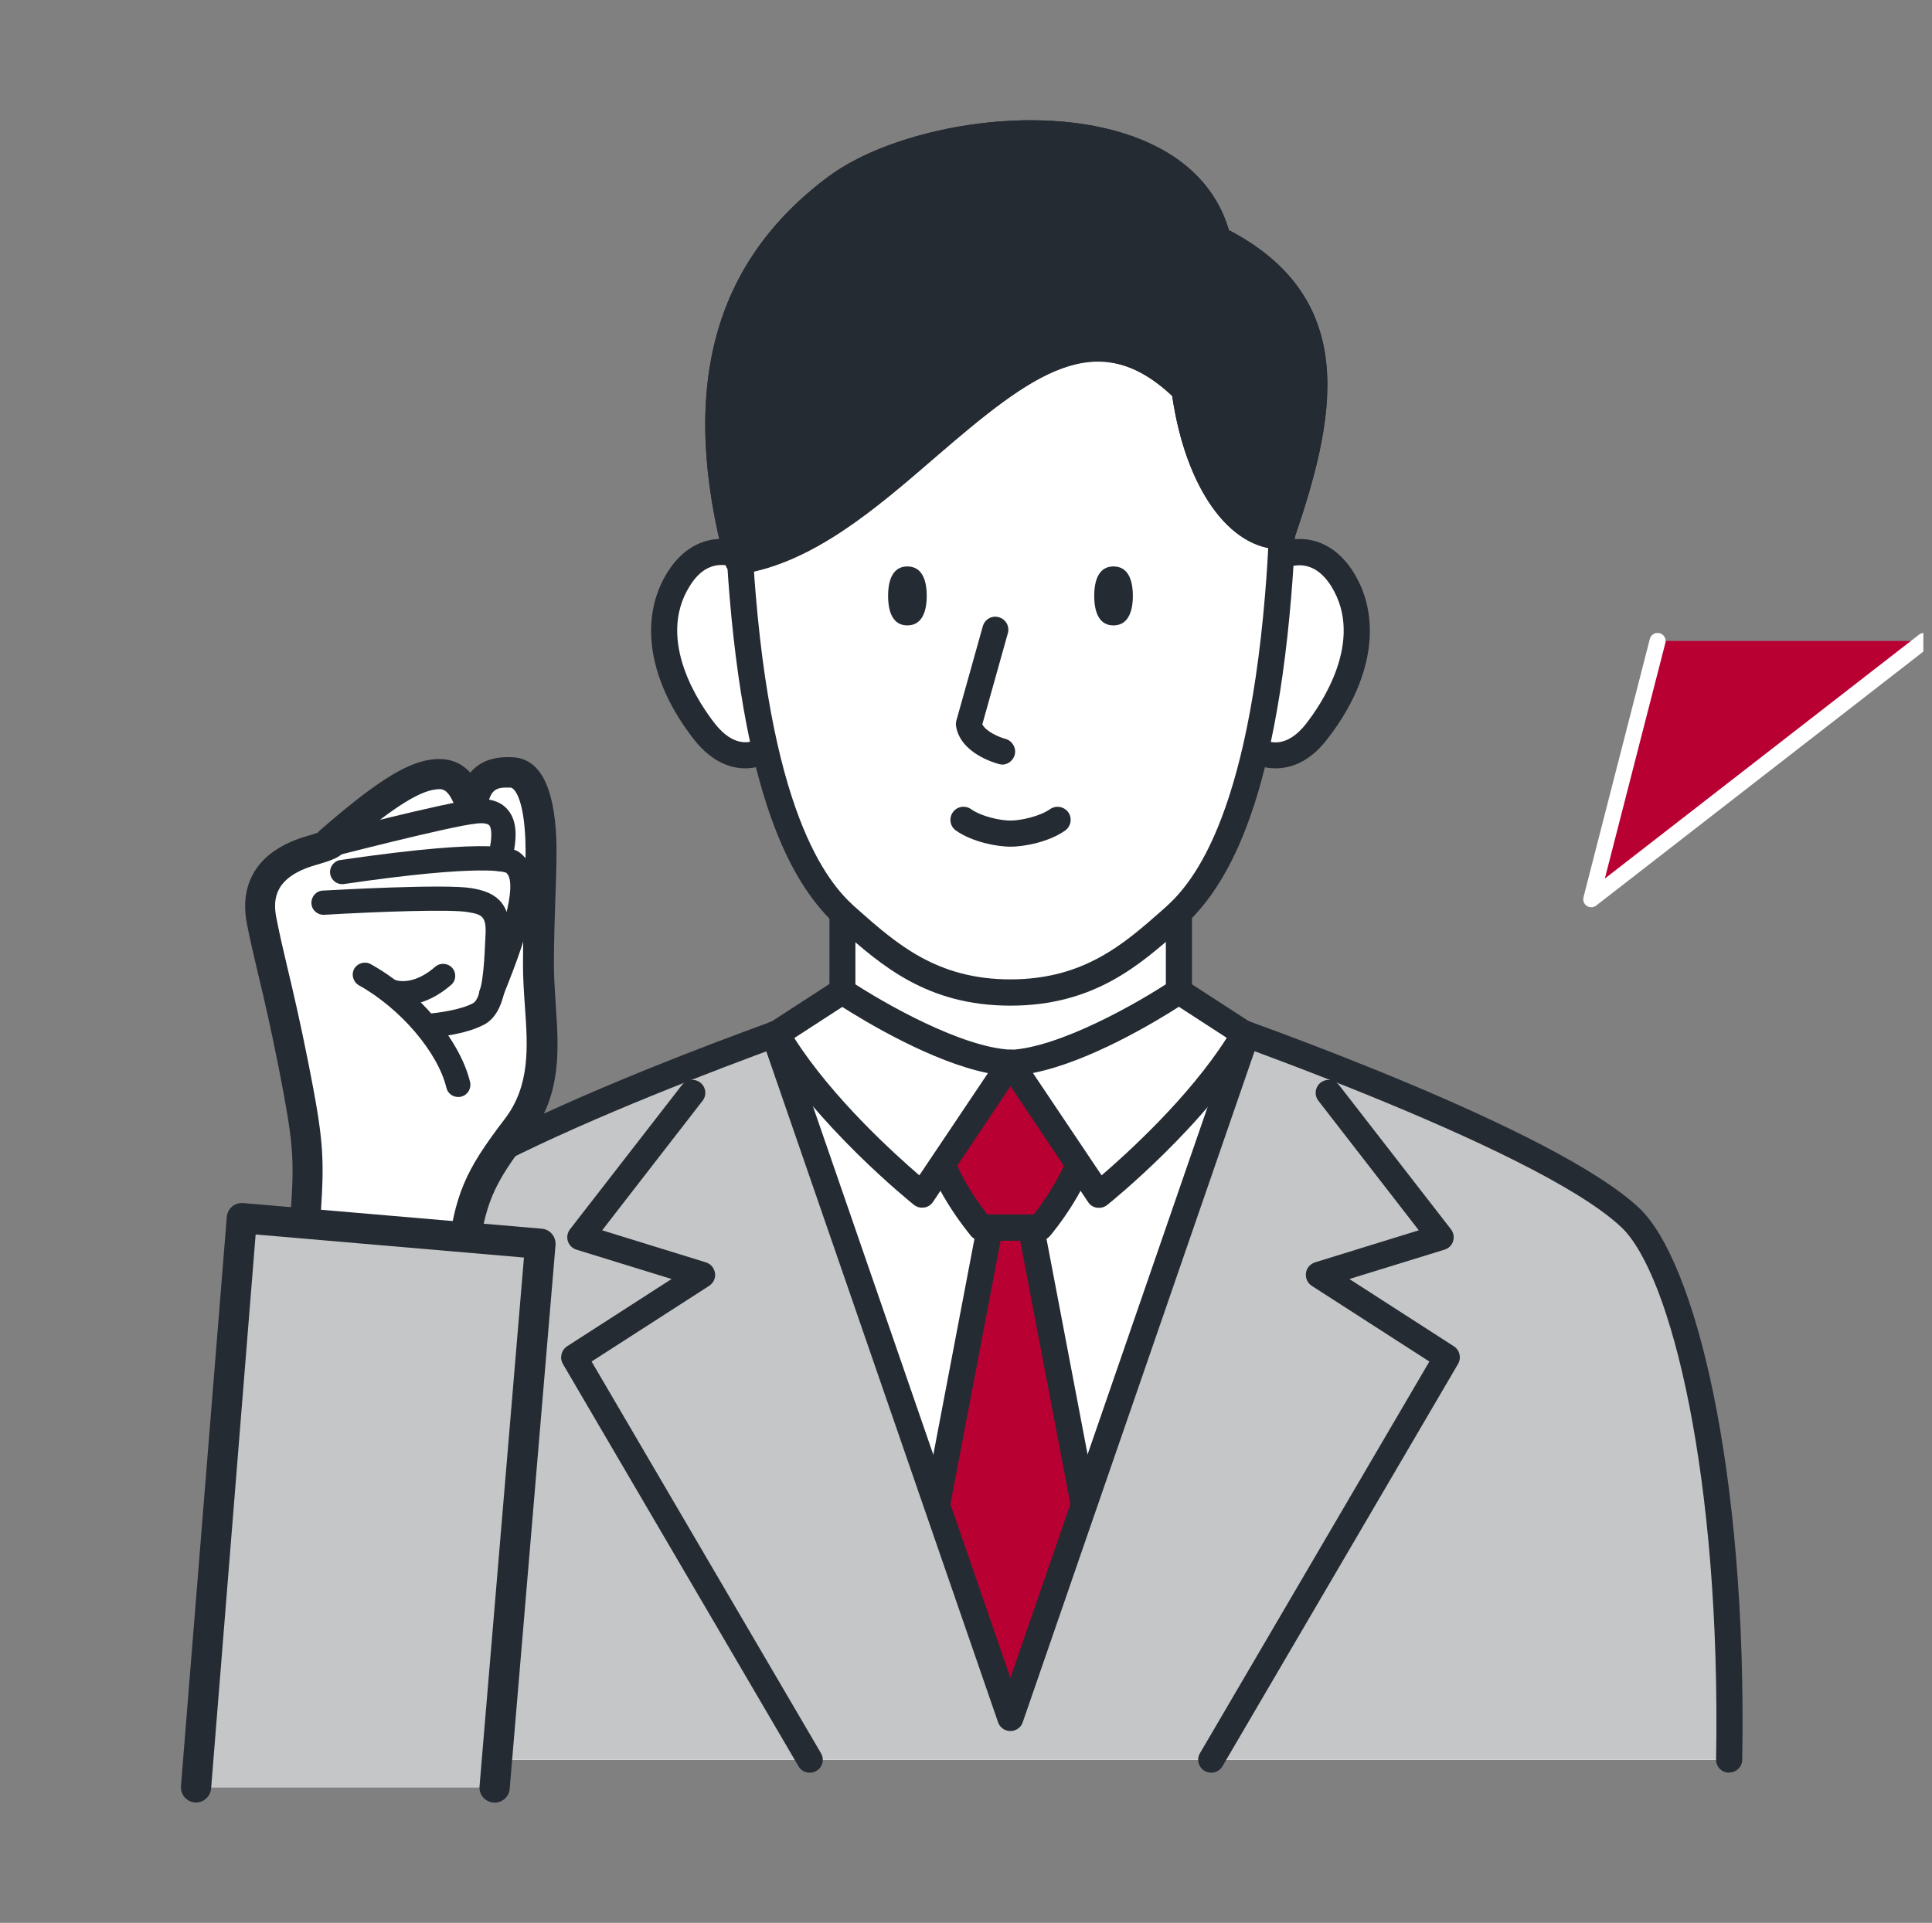 <?xml version="1.0" encoding="UTF-8"?><svg id="_レイヤー_2" xmlns="http://www.w3.org/2000/svg" xmlns:xlink="http://www.w3.org/1999/xlink" viewBox="0 0 120.54 120"><rect x="0" y="0" width="120.54" height="120" fill="#808080" stroke="none"/><defs><style>.cls-1,.cls-2{fill:none;}.cls-3{fill:#252b32;}.cls-4{fill:#fff;}.cls-5{fill:#c5c6c8;}.cls-2{stroke:#fff;stroke-linecap:round;stroke-linejoin:round;}.cls-6{fill:#b90033;}.cls-7{clip-path:url(#clippath);}</style><clipPath id="clippath"><rect class="cls-1" width="120" height="120"/></clipPath></defs><g id="_レイヤー_1-2"><g class="cls-7"><path class="cls-4" d="M101.71,76.01c-5.58-5.27-28.13-12.94-28.16-12.95v-8.48h-21v8.48s-22.59,7.68-28.16,12.95c-3.2,3.02-6.48,15.7-6.17,33.81h89.67c.31-18.11-2.97-30.79-6.17-33.81Z"/><path class="cls-4" d="M101.71,76.01c-5.58-5.27-28.13-12.94-28.16-12.95-2.95,2.2-8.39,3.26-10.5,3.26s-7.55-1.06-10.5-3.26c-.06,0-22.59,7.68-28.16,12.95-3.2,3.02-6.48,15.7-6.17,33.81h89.67c.31-18.11-2.97-30.79-6.17-33.81Z"/><polygon class="cls-6" points="64.33 76.61 63.04 76.61 61.76 76.61 55.93 107.21 63.04 107.21 70.16 107.21 64.33 76.61"/><path class="cls-3" d="M70.16,108.03h-14.23c-.24,0-.47-.11-.63-.3-.15-.19-.22-.43-.17-.67l5.83-30.6c.07-.38.41-.66.8-.66h2.57c.39,0,.73.28.8.66l5.83,30.6c.05.24-.02.48-.17.67-.15.19-.38.3-.63.3ZM56.91,106.4h12.26l-5.52-28.97h-1.22l-5.52,28.97Z"/><path class="cls-5" d="M101.71,76.01c-4.06-3.84-17.12-8.95-23.94-11.45l-14.73,42.65-14.73-42.65c-6.81,2.5-19.87,7.61-23.94,11.45-3.2,3.02-6.48,15.7-6.17,33.81h89.67c.31-18.11-2.97-30.79-6.17-33.81Z"/><path class="cls-3" d="M63.04,108.03h0c-.35,0-.66-.22-.77-.55l-14.73-42.65c-.15-.43.08-.89.5-1.04.43-.15.89.08,1.04.5l13.96,40.42,13.96-40.42c.15-.43.61-.65,1.04-.5.43.15.65.61.5,1.04l-14.73,42.65c-.11.33-.42.55-.77.55Z"/><path class="cls-3" d="M75.57,110.63c-.14,0-.28-.04-.41-.11-.39-.23-.52-.73-.29-1.11l14.31-24.44-7.33-4.72c-.27-.17-.41-.48-.37-.8s.26-.57.57-.67l6.47-2-6.26-8.08c-.28-.36-.21-.87.14-1.14.36-.27.87-.21,1.14.15l6.99,9.01c.16.21.21.49.13.74-.08.26-.28.45-.54.53l-5.93,1.83,6.52,4.2c.37.24.48.72.26,1.1l-14.7,25.11c-.15.26-.42.4-.7.4Z"/><path class="cls-3" d="M50.52,110.63c-.28,0-.55-.14-.7-.4l-14.7-25.11c-.22-.38-.1-.86.26-1.1l6.52-4.2-5.93-1.83c-.26-.08-.46-.28-.54-.53-.08-.25-.03-.53.13-.74l6.99-9.01c.28-.36.79-.42,1.14-.15.36.28.42.79.14,1.14l-6.26,8.08,6.47,2c.3.09.52.35.57.67s-.1.62-.37.8l-7.33,4.72,14.31,24.44c.23.39.1.89-.29,1.11-.13.08-.27.11-.41.11Z"/><path class="cls-6" d="M65.39,67l-2.34-.67-2.34.67s-2.54,1.45-2.34,3.96c.2,2.51,2.84,5.65,2.84,5.65h3.69s2.64-3.14,2.84-5.65c.2-2.51-2.34-3.96-2.34-3.96Z"/><path class="cls-3" d="M64.89,77.42h-3.69c-.24,0-.47-.11-.62-.29-.11-.14-2.82-3.37-3.03-6.11-.23-2.99,2.63-4.66,2.75-4.73.06-.03.12-.06.18-.08l2.34-.67c.15-.04.3-.04.45,0l2.34.67c.06.02.12.04.18.08.12.07,2.99,1.74,2.75,4.73-.21,2.74-2.91,5.98-3.03,6.11-.15.18-.38.29-.62.29ZM61.59,75.79h2.91c.8-1.02,2.29-3.24,2.42-4.9.14-1.74-1.5-2.9-1.86-3.14l-2.01-.58-2.01.58c-.36.24-2,1.4-1.86,3.14.13,1.66,1.62,3.88,2.42,4.9Z"/><path class="cls-3" d="M107.88,110.63h-.01c-.45,0-.81-.38-.8-.83.31-17.65-2.82-30.28-5.91-33.21-5.36-5.07-27.28-12.57-27.84-12.76-.34-.1-.58-.41-.58-.78v-7.66h-19.37v7.66c0,.37-.24.68-.58.78-.56.19-22.47,7.69-27.84,12.76-2.86,2.7-5.91,14.35-5.93,30.61,0,.45-.37.81-.81.81h0c-.45,0-.81-.37-.81-.82.03-17.69,3.36-28.88,6.44-31.79,5.17-4.89,23.9-11.56,27.91-12.92v-7.91c0-.45.36-.81.81-.81h21c.45,0,.81.36.81.81v7.91c4.01,1.36,22.74,8.03,27.91,12.92,3.43,3.24,6.74,16.11,6.42,34.42,0,.44-.37.8-.81.8Z"/><path class="cls-4" d="M73.55,61.86s-6.39,4.29-10.5,4.46l5.51,8.23s6.08-4.87,9.09-10.04l-4.1-2.66Z"/><path class="cls-3" d="M68.56,75.37s-.08,0-.12,0c-.23-.03-.43-.16-.55-.35l-5.51-8.23c-.16-.24-.18-.56-.05-.82s.4-.43.69-.45c3.04-.13,7.92-2.89,10.08-4.33.26-.18.63-.18.9,0l4.1,2.66c.36.24.48.72.26,1.09-3.05,5.23-9.03,10.06-9.28,10.26-.15.12-.33.18-.51.18ZM64.45,66.97l4.28,6.38c1.56-1.34,5.44-4.85,7.81-8.58l-2.99-1.94c-1.43.92-5.6,3.44-9.09,4.13Z"/><path class="cls-4" d="M48.44,64.52c3.01,5.16,9.09,10.03,9.09,10.03l5.51-8.23c-4.1-.17-10.49-4.45-10.5-4.46l-4.1,2.65Z"/><path class="cls-3" d="M57.53,75.37c-.18,0-.36-.06-.51-.18-.25-.2-6.23-5.03-9.28-10.26-.22-.38-.1-.86.26-1.09l4.1-2.66c.27-.18.62-.17.89,0,2.17,1.45,7.05,4.2,10.09,4.33.29.01.56.18.69.45.13.26.11.58-.05.82l-5.51,8.23c-.13.19-.33.32-.55.35-.04,0-.08,0-.12,0ZM49.55,64.77c2.37,3.73,6.25,7.24,7.81,8.58l4.28-6.38c-3.49-.7-7.66-3.22-9.09-4.13l-2.99,1.94Z"/><path class="cls-4" d="M76.97,37.54c1.57-3.04,4.9-4.42,6.79-1.39,1.89,3.04.57,6.73-1.64,9.54-2.21,2.81-4.88.99-5.29-.8s.14-7.35.14-7.35Z"/><path class="cls-3" d="M79.59,47.95c-.28,0-.52-.03-.72-.08-1.36-.3-2.52-1.45-2.84-2.8-.43-1.86.07-7.04.13-7.62.01-.1.04-.2.09-.29,1.09-2.1,2.88-3.45,4.68-3.52,1.4-.06,2.65.68,3.52,2.08,1.81,2.91,1.18,6.83-1.69,10.47-1.12,1.43-2.31,1.76-3.17,1.76ZM77.76,37.78c-.16,1.63-.45,5.62-.15,6.93.15.63.76,1.39,1.61,1.58.97.22,1.76-.48,2.25-1.1.91-1.16,3.71-5.19,1.59-8.6-.56-.9-1.27-1.35-2.08-1.31-1.16.05-2.41,1.03-3.22,2.51Z"/><path class="cls-4" d="M49.12,37.54c-1.57-3.04-4.9-4.42-6.79-1.39-1.89,3.04-.57,6.73,1.64,9.54,2.21,2.81,4.88.99,5.29-.8.42-1.78-.14-7.35-.14-7.35Z"/><path class="cls-3" d="M46.5,47.95c-.86,0-2.04-.34-3.17-1.76-2.87-3.65-3.5-7.56-1.69-10.47.87-1.4,2.13-2.15,3.52-2.08,1.8.07,3.59,1.42,4.68,3.52.05.09.08.19.09.29.06.58.56,5.76.13,7.62-.31,1.35-1.48,2.5-2.84,2.8-.2.04-.44.08-.72.08ZM45.02,35.26c-.78,0-1.45.44-1.99,1.32-2.13,3.41.68,7.45,1.59,8.6.49.62,1.28,1.32,2.25,1.1.85-.19,1.46-.95,1.61-1.58.31-1.31.01-5.3-.14-6.93-.81-1.49-2.06-2.47-3.22-2.51-.03,0-.06,0-.08,0Z"/><polygon class="cls-4" points="63.04 61.96 63.04 61.96 63.04 61.96 63.04 61.96"/><path class="cls-4" d="M63.04,11.66c-15,0-18.03,9.62-16.71,25.51,1.15,13.79,4.38,18.2,6.64,20.21,2.56,2.27,4.83,4.58,10.06,4.58s0-.01,0-.01h0c3.29.01,7.5-2.3,10.06-4.57,2.27-2.01,5.49-6.42,6.64-20.21,1.33-15.89-1.7-25.51-16.71-25.51Z"/><path class="cls-4" d="M63.04,11.66c-15,0-18.03,9.62-16.71,25.51,1.15,13.79,4.38,18.2,6.64,20.21,2.56,2.27,5.23,4.57,10.06,4.57s7.5-2.3,10.06-4.57c2.27-2.01,5.49-6.42,6.64-20.21,1.33-15.89-1.7-25.51-16.71-25.51Z"/><path class="cls-3" d="M63.04,62.76c-5.21,0-8.07-2.53-10.6-4.77-2.4-2.13-5.73-6.59-6.92-20.75-.91-10.9.37-17.59,4.14-21.69,2.91-3.16,7.29-4.7,13.38-4.7s10.47,1.54,13.38,4.7c3.77,4.1,5.05,10.79,4.14,21.69-1.18,14.16-4.51,18.62-6.92,20.75-2.53,2.24-5.39,4.77-10.6,4.77ZM63.04,12.47c-5.61,0-9.59,1.37-12.18,4.18-3.44,3.74-4.58,10.05-3.71,20.45,1.26,15.14,5.11,18.55,6.37,19.66,2.42,2.14,4.93,4.36,9.52,4.36s7.1-2.22,9.52-4.36c1.26-1.12,5.11-4.52,6.37-19.66.87-10.41-.28-16.72-3.71-20.45-2.59-2.81-6.57-4.18-12.18-4.18Z"/><path class="cls-3" d="M69.47,35.35c-.89,0-1.2.82-1.2,1.84s.31,1.84,1.2,1.84,1.21-.82,1.21-1.84-.31-1.84-1.21-1.84Z"/><path class="cls-3" d="M56.61,35.35c-.89,0-1.2.82-1.2,1.84s.31,1.84,1.2,1.84,1.21-.82,1.21-1.84-.31-1.84-1.21-1.84Z"/><path class="cls-3" d="M63.04,52.84c-.79,0-2.35-.27-3.4-1.01-.37-.26-.45-.77-.19-1.14.26-.37.77-.45,1.14-.19.66.47,1.85.71,2.46.71s1.8-.25,2.46-.71c.37-.26.88-.17,1.14.19.26.37.17.88-.19,1.14-1.05.74-2.61,1.01-3.4,1.01Z"/><path class="cls-3" d="M62.53,47.71c-.07,0-.14,0-.21-.03-.24-.06-2.4-.67-2.67-2.36-.02-.12-.01-.24.02-.35l1.65-5.89c.12-.43.57-.69,1-.56.43.12.69.57.56,1l-1.59,5.68c.21.45,1.05.81,1.44.91.43.12.69.56.58,1-.1.36-.43.61-.79.61Z"/><path class="cls-3" d="M75.97,14.91c-2.12-8.74-17.81-7.69-23.79-3.25-6.22,4.62-9.24,11.7-6.13,23.37,10.75-1.64,18.54-19.85,27.84-10.71.75,5.62,3.32,9.15,6.03,9.15,2.77-8.1,3.77-14.7-3.96-18.55Z"/><path class="cls-3" d="M46.06,35.84c-.36,0-.69-.24-.79-.6-2.92-10.93-.81-18.85,6.43-24.23,4.01-2.98,12.8-4.73,19-2.49,3.13,1.13,5.18,3.14,5.97,5.84,8.34,4.37,6.58,11.97,4.04,19.38-.11.33-.42.55-.77.55-3.25,0-5.96-3.83-6.8-9.57-4.71-4.44-8.7-1.43-14.77,3.81-3.76,3.25-7.65,6.61-12.18,7.31-.04,0-.08,0-.12,0ZM64.31,9.13c-4.47,0-9.13,1.31-11.64,3.18-6.48,4.81-8.45,11.94-6.01,21.77,3.79-.86,7.27-3.87,10.64-6.79,5.44-4.7,11.06-9.56,17.17-3.55.13.13.21.29.24.47.67,5.04,2.76,7.9,4.66,8.37,2.73-8.2,2.9-13.62-3.76-16.94-.22-.11-.37-.3-.43-.54-.57-2.35-2.27-4.06-5.04-5.06-1.75-.63-3.77-.91-5.83-.91Z"/><path class="cls-3" d="M46.06,35.84c-.36,0-.69-.24-.79-.6-2.92-10.93-.81-18.85,6.43-24.23,4.01-2.98,12.8-4.73,19-2.49,3.13,1.13,5.18,3.14,5.97,5.84,8.34,4.37,6.58,11.97,4.04,19.38-.15.43-.61.65-1.03.51-.43-.15-.65-.61-.51-1.03,2.92-8.54,3.28-14.16-3.55-17.56-.22-.11-.37-.3-.43-.54-.57-2.35-2.27-4.06-5.04-5.06-5.55-2.01-13.8-.46-17.47,2.27-6.64,4.93-8.55,12.29-5.82,22.5.12.43-.14.88-.58,1-.07.02-.14.03-.21.03Z"/><path class="cls-3" d="M46.06,35.84c-.4,0-.74-.29-.8-.69-.07-.44.24-.86.68-.93,4.07-.62,7.78-3.83,11.36-6.93,5.44-4.7,11.06-9.56,17.17-3.55.13.13.21.29.24.47.74,5.54,3.19,8.44,5.22,8.44.45,0,.81.36.81.81s-.36.81-.81.81c-3.25,0-5.96-3.83-6.8-9.57-4.71-4.44-8.7-1.43-14.77,3.81-3.76,3.25-7.65,6.61-12.18,7.31-.04,0-.08,0-.12,0Z"/><path class="cls-4" d="M19.09,75.56c.22-3.35.15-4.4-.77-9.05-.92-4.65-1.5-6.51-2-9.06-.37-1.9.33-3.56,3.1-4.37,1.82-.53,1.14-.54,1.14-.54,2.87-2.5,4.93-3.98,6.41-4.19,1.25-.18,1.89.37,2.49,2.13.24-1.82,1.04-2.36,2.48-2.28,1.44.08,1.74,2.57,1.81,4.2.06,1.63-.14,4.27-.16,7.79-.02,3.52,1.07,7.07-1.35,10.22-2.41,3.14-2.93,4.45-3.4,8.1-.47,3.65-1.1,11.06-1.1,11.06l-9.96-.62s1.08-9.89,1.31-13.38Z"/><path class="cls-3" d="M26.51,105.15l-9.96-.62c-.26-.02.67-14.78.51-14.98-.17-.2-.24-.45-.22-.71.01-.1,1.08-9.91,1.31-13.34h0c.21-3.18.17-4.12-.75-8.81-.52-2.63-.92-4.34-1.28-5.84-.27-1.13-.5-2.11-.72-3.22-.3-1.54-.21-4.3,3.77-5.46.29-.08.5-.15.65-.2.04-.05.08-.1.13-.14,3.39-2.95,5.32-4.19,6.9-4.42,1.16-.17,1.94.2,2.49.81.59-.71,1.47-1.03,2.67-.96,1.66.09,2.57,1.81,2.7,5.11.03.88,0,1.99-.05,3.4-.04,1.29-.1,2.75-.1,4.43,0,.81.06,1.65.11,2.47.19,2.78.4,5.65-1.65,8.32-2.28,2.97-2.76,4.12-3.22,7.65-.46,3.59-1.09,10.94-1.09,11.02-.04.49-1.62,15.51-2.11,15.51-.02,0-.04,0-.06,0ZM30.39,50.59c-.06.43-.4.77-.84.82-.43.04-.85-.22-.99-.63-.56-1.63-.92-1.58-1.46-1.5-1.35.19-3.6,1.97-5.51,3.62-.18.59-.96.81-1.91,1.09-2.58.75-2.66,2.15-2.44,3.28.21,1.08.44,2.04.7,3.15.36,1.52.77,3.25,1.3,5.92.92,4.66,1.01,5.79.78,9.3-.19,2.86-.93,9.84-1.21,12.44l8.06.51c.18-2.11.65-7.32,1.02-10.18.5-3.88,1.1-5.31,3.59-8.56,1.61-2.1,1.45-4.5,1.27-7.04-.06-.85-.12-1.73-.12-2.61,0-1.71.06-3.18.1-4.49.05-1.37.08-2.45.05-3.26-.1-2.67-.7-3.28-.92-3.3-.1,0-.19,0-.28,0-.71,0-1.05.23-1.21,1.46Z"/><path class="cls-3" d="M26.8,64.76s.04,0,.06,0c.22-.02,2.18-.18,3.37-.83,1.33-.73,1.44-2.93,1.53-4.87l.03-.59c.13-2.3-1.06-2.82-2.36-3.04-1.65-.28-8.51.11-9.29.15-.42.02-.73.38-.71.8.02.42.38.73.8.71,3.58-.21,7.9-.35,8.95-.17.9.15,1.18.26,1.11,1.47l-.03.6c-.05,1.15-.16,3.3-.75,3.62-.77.42-2.25.61-2.76.65-.42.03-.73.39-.7.81.03.4.36.7.75.7Z"/><path class="cls-3" d="M28.59,68.46c.06,0,.12,0,.18-.02.41-.1.65-.51.56-.91-.63-2.62-3.24-5.72-6.2-7.36-.37-.2-.82-.07-1.03.29-.2.36-.07.82.29,1.03,2.58,1.43,4.93,4.18,5.46,6.39.08.35.39.58.73.58Z"/><path class="cls-3" d="M25.14,62.73c.76,0,1.83-.25,3-1.26.32-.27.35-.75.08-1.06-.27-.31-.75-.35-1.06-.08-1.46,1.27-2.51.83-2.55.81-.38-.16-.82,0-1,.37s-.03.81.34.99c.04.02.49.24,1.2.24Z"/><path class="cls-3" d="M30.62,62.79c.3,0,.58-.18.7-.47,1.9-4.64,2.75-7.77,1.17-9.06-.35-.29-1.28-1.04-11.25.41-.41.06-.7.44-.64.86.06.41.44.7.86.64,8.82-1.29,10.08-.73,10.13-.7.43.36.54,1.94-1.65,7.29-.16.39.03.83.41.98.09.04.19.06.29.06Z"/><path class="cls-3" d="M31.18,54.37c.34,0,.64-.23.73-.57.27-1.08.5-2.43-.24-3.28-.45-.52-1.15-.73-2.09-.63-1.81.19-9.21,2.11-9.52,2.19-.4.1-.65.52-.54.92.1.4.52.64.92.54.08-.02,7.61-1.97,9.3-2.15.4-.04.68,0,.79.12.07.08.28.47-.08,1.92-.1.4.14.82.55.92.06.02.12.02.19.02Z"/><polygon class="cls-5" points="15.09 76.02 33.72 77.62 30.86 111.56 12.23 111.56 15.09 76.02"/><path class="cls-3" d="M30.86,112.5c.48,0,.9-.37.94-.86l2.86-33.94c.02-.25-.06-.5-.22-.69-.16-.19-.39-.31-.64-.33l-18.63-1.6c-.25-.02-.5.06-.69.22-.19.16-.31.39-.33.64l-2.86,35.53c-.04.52.35.97.86,1.02.52.04.97-.35,1.02-.86l2.78-34.59,16.74,1.44-2.77,32.99c-.05.52.34.98.86,1.02.03,0,.06,0,.08,0Z"/><polyline class="cls-6" points="103.42 40 99.28 56.12 120.04 40"/><polyline class="cls-2" points="103.42 40 99.28 56.12 120.04 40"/></g></g></svg>